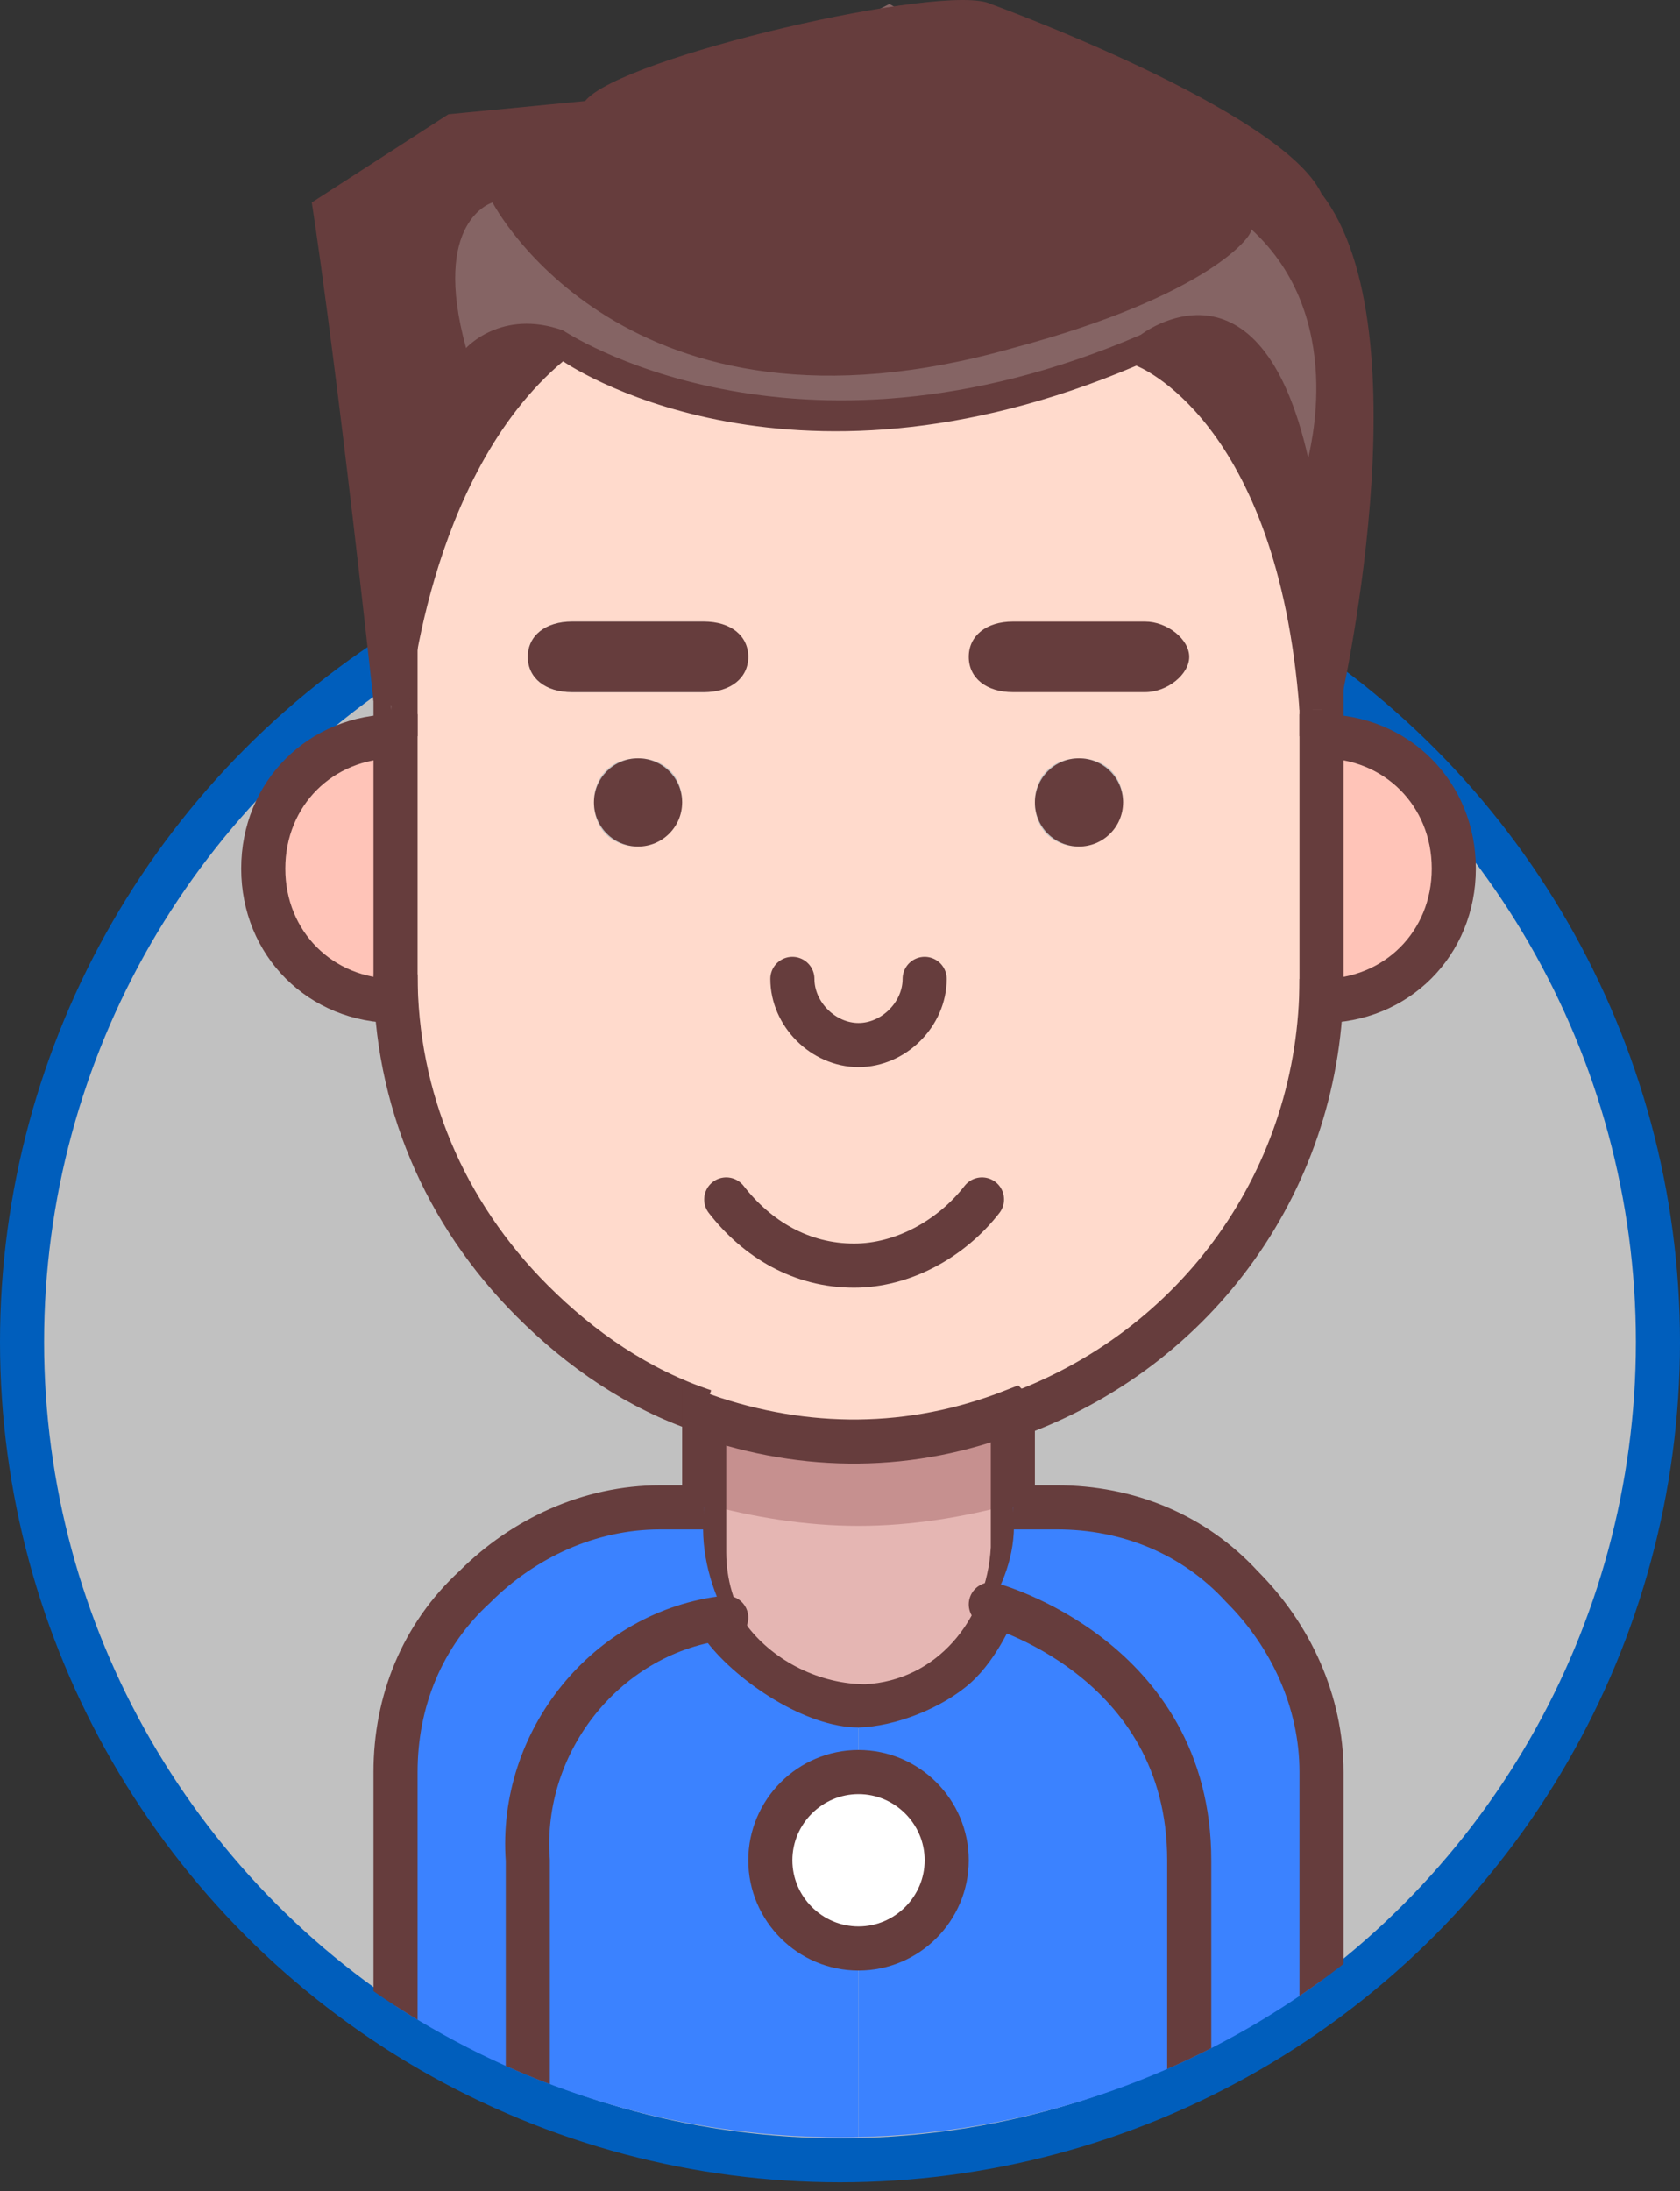 <?xml version="1.0" encoding="UTF-8"?>
<svg id="_圖層_1" data-name=" 圖層 1" xmlns="http://www.w3.org/2000/svg" xmlns:xlink="http://www.w3.org/1999/xlink" viewBox="0 0 38.1 49.67">
  <rect x="0" y="0" width="38.1" height="49.67" fill="#333333" stroke="none"/>
  <defs>
    <style>
      .cls-1 {
        fill: #c1c1c1;
        stroke: #005ebc;
      }

      .cls-1, .cls-2 {
        stroke-miterlimit: 10;
      }

      .cls-3 {
        fill: #856464;
      }

      .cls-4, .cls-5, .cls-2 {
        fill: none;
      }

      .cls-6 {
        fill: #c6908f;
      }

      .cls-7 {
        fill: #3b82ff;
      }

      .cls-8, .cls-9 {
        fill: #663d3d;
      }

      .cls-10 {
        fill: #e5b6b3;
      }

      .cls-5, .cls-11 {
        stroke-linecap: round;
        stroke-linejoin: round;
      }

      .cls-5, .cls-11, .cls-2 {
        stroke: #663d3d;
      }

      .cls-11 {
        fill: #fff;
      }

      .cls-9 {
        fill-rule: evenodd;
      }

      .cls-12 {
        fill: #ffc4b8;
      }

      .cls-13 {
        clip-path: url(#clippath);
      }

      .cls-14 {
        fill: #ffdacc;
      }
    </style>
    <clipPath id="clippath">
      <circle class="cls-4" cx="19.05" cy="29.9" r="18.55"/>
    </clipPath>
  </defs>
  <circle class="cls-1" cx="19.05" cy="30.42" r="18.55"/>
  <path class="cls-12" d="M29.97,16.69c1.7,0,3,1.3,3,3s-1.3,3-3,3c0,0,0-6,0-6Z"/>
  <path class="cls-14" d="M29.97,22.19c0,5.7-4.7,10.5-10.5,10.5s-10.5-4.8-10.5-10.5v-9c0-11.1,2-10.5,10.5-10.5s10.5,2,10.5,10.5c0,0,0,9,0,9ZM25.47,18.19c0-.6-.4-1-1-1s-1,.4-1,1,.4,1,1,1c.5-.1.9-.5,1-1h0ZM16.97,14.89c0-.4-.5-.8-1-.8h-3c-.6,0-1,.32-1,.8s.4.8,1,.8h3c.5,0,1-.4,1-.8ZM15.47,18.19c0-.6-.4-1-1-1s-1,.4-1,1,.4,1,1,1c.5-.1.9-.5,1-1h0Z"/>
  <circle class="cls-8" cx="24.47" cy="18.19" r="1"/>
  <path class="cls-10" d="M23.04,35.34c0,1.58-1.6,2.9-3.5,2.9s-3.5-1.24-3.5-2.9v-.08h0v-2.57c2.3.66,4.7.66,7,0v2.65Z"/>
  <path class="cls-6" d="M15.97,31.99v2.1c1.1.3,2.3.5,3.5.5s2.4-.2,3.5-.5v-2.1c-2.3.8-4.7.8-7,0Z"/>
  <circle class="cls-8" cx="14.47" cy="18.19" r="1"/>
  <path class="cls-12" d="M8.97,22.69c-1.7,0-3-1.3-3-3s1.3-3,3-3v6Z"/>
  <path class="cls-2" d="M15.97,31.99c-1.5-.5-2.8-1.4-3.9-2.5-2-2-3.1-4.6-3.1-7.4"/>
  <path class="cls-2" d="M29.97,22.19c0,4.5-2.8,8.4-7,9.9"/>
  <path class="cls-2" d="M8.97,16.69v-3.5c0-11.1,2-10.5,10.5-10.5s10.5,2,10.5,10.5v3.5"/>
  <path class="cls-2" d="M22.97,31.99v3.1c-.1,1.9-1.43,3.49-3.33,3.59-1.2,0-2.37-.59-3.07-1.49-.4-.6-.6-1.3-.6-2v-3.1c2.3.8,4.7.8,7-.1Z"/>
  <path class="cls-2" d="M29.97,16.69c1.7,0,3,1.3,3,3s-1.3,3-3,3c0,0,0-6,0-6Z"/>
  <path class="cls-2" d="M8.97,16.69c-1.7,0-3,1.3-3,3s1.3,3,3,3v-6Z"/>
  <path class="cls-5" d="M16.47,27.19c.7.9,1.7,1.5,2.9,1.5,1.1,0,2.2-.6,2.9-1.5"/>
  <path class="cls-5" d="M20.97,22.19c0,.8-.7,1.5-1.5,1.5s-1.5-.7-1.5-1.5"/>
  <path class="cls-8" d="M15.97,15.69h-3c-.6,0-1-.32-1-.8s.4-.8,1-.8h3c.6,0,1,.32,1,.8s-.4.8-1,.8Z"/>
  <path class="cls-3" d="M8.87,16.09s.4-5.7,3.9-8.2c0,0,5.1,3.4,13,0,0,0,3.5,1.6,4,8.2h.2s2.1-8.5-.5-11.5c0,0-1.6-1.3-5.1-3l-1.2.8c-.9-.9-1.9-1.7-3-2.3-1,.5-1.8,1.1-2.5,2l-1.3-.8c-1.1.6-2.1.4-2.9,1.4l-3,.3-1,1.9s-1.5,3-.6,11.2h0Z"/>
  <path class="cls-9" d="M30.37,16.09h-.9c-.5-6.6-3.7-7.8-3.7-7.8-8,3.4-13-.1-13-.1-3.1,2.6-3.5,7.9-3.5,7.9l-.8-.2c-.9-8.2-1.4-11.3-1.4-11.3l3.1-2,3.1-.3C14.07,1.29,21.47-.41,22.47.09c0,0,6.6,2.4,7.5,4.3,2.4,3.1.4,11.7.4,11.7ZM28.37,5.19c.1.1-.9,1.5-5.4,2.7-8.8,2.5-11.8-3.3-11.8-3.3,0,0-1.4.4-.6,3.3,0,0,.8-.9,2.2-.4,0,0,5.2,3.5,13.1.1,0,0,2.7-2.1,3.8,2.8,0-.1.9-3.2-1.3-5.2Z"/>
  <path class="cls-8" d="M26.97,14.89c0-.4-.5-.8-1-.8h-3c-.6,0-1,.32-1,.8s.4.8,1,.8h3c.5,0,1-.4,1-.8Z"/>
  <g class="cls-13">
    <g>
      <path class="cls-7" d="M29.97,40.17v9h-3v-7c0-4.5-4.5-5.8-4.5-5.8h0c.4-.7.6-1.4.5-2.2,1.9-.2,3.8.4,5.2,1.8,1.2,1.1,1.8,2.6,1.8,4.2Z"/>
      <path class="cls-7" d="M26.97,49.17h-7.5v-5c1.1,0,2-.9,2-2s-.9-2-2-2v-1.01c.83-.02,1.9-.44,2.54-1.01s1.01-1.52,1.01-1.52c0,0,3.95.84,3.95,5.54v7Z"/>
      <path class="cls-7" d="M21.47,42.17c0,1.1-.9,2-2,2s-2-.9-2-2,.9-2,2-2,2,.9,2,2Z"/>
      <path class="cls-7" d="M19.47,44.17v5h-7.5v-7c-.2-2.7,1.8-5.2,4.5-5.5l-.43.56c.7.9,2.23,1.93,3.43,1.93v1.01c-1.1,0-2,.9-2,2s.9,2,2,2h0Z"/>
      <path class="cls-7" d="M16.47,36.67h0c-5.1,1-4.6,5.5-4.6,5.5v7h-2.9v-9c0-3.3,2.7-6,6-6h1c-.1.9.1,1.7.5,2.5Z"/>
      <path class="cls-2" d="M22.97,34.17h1c1.6,0,3.1.6,4.2,1.8,1.1,1.1,1.8,2.6,1.8,4.2v9H8.97v-9c0-1.6.6-3.1,1.8-4.2,1.1-1.1,2.6-1.8,4.2-1.8h1"/>
      <path class="cls-5" d="M11.97,49.17v-7c-.2-2.7,1.8-5.2,4.5-5.5"/>
      <path class="cls-5" d="M22.47,36.37s4.5,1.2,4.5,5.8v6.5"/>
      <path class="cls-11" d="M19.47,44.17c-1.1,0-2-.9-2-2s.9-2,2-2,2,.9,2,2-.9,2-2,2Z"/>
    </g>
  </g>
</svg>